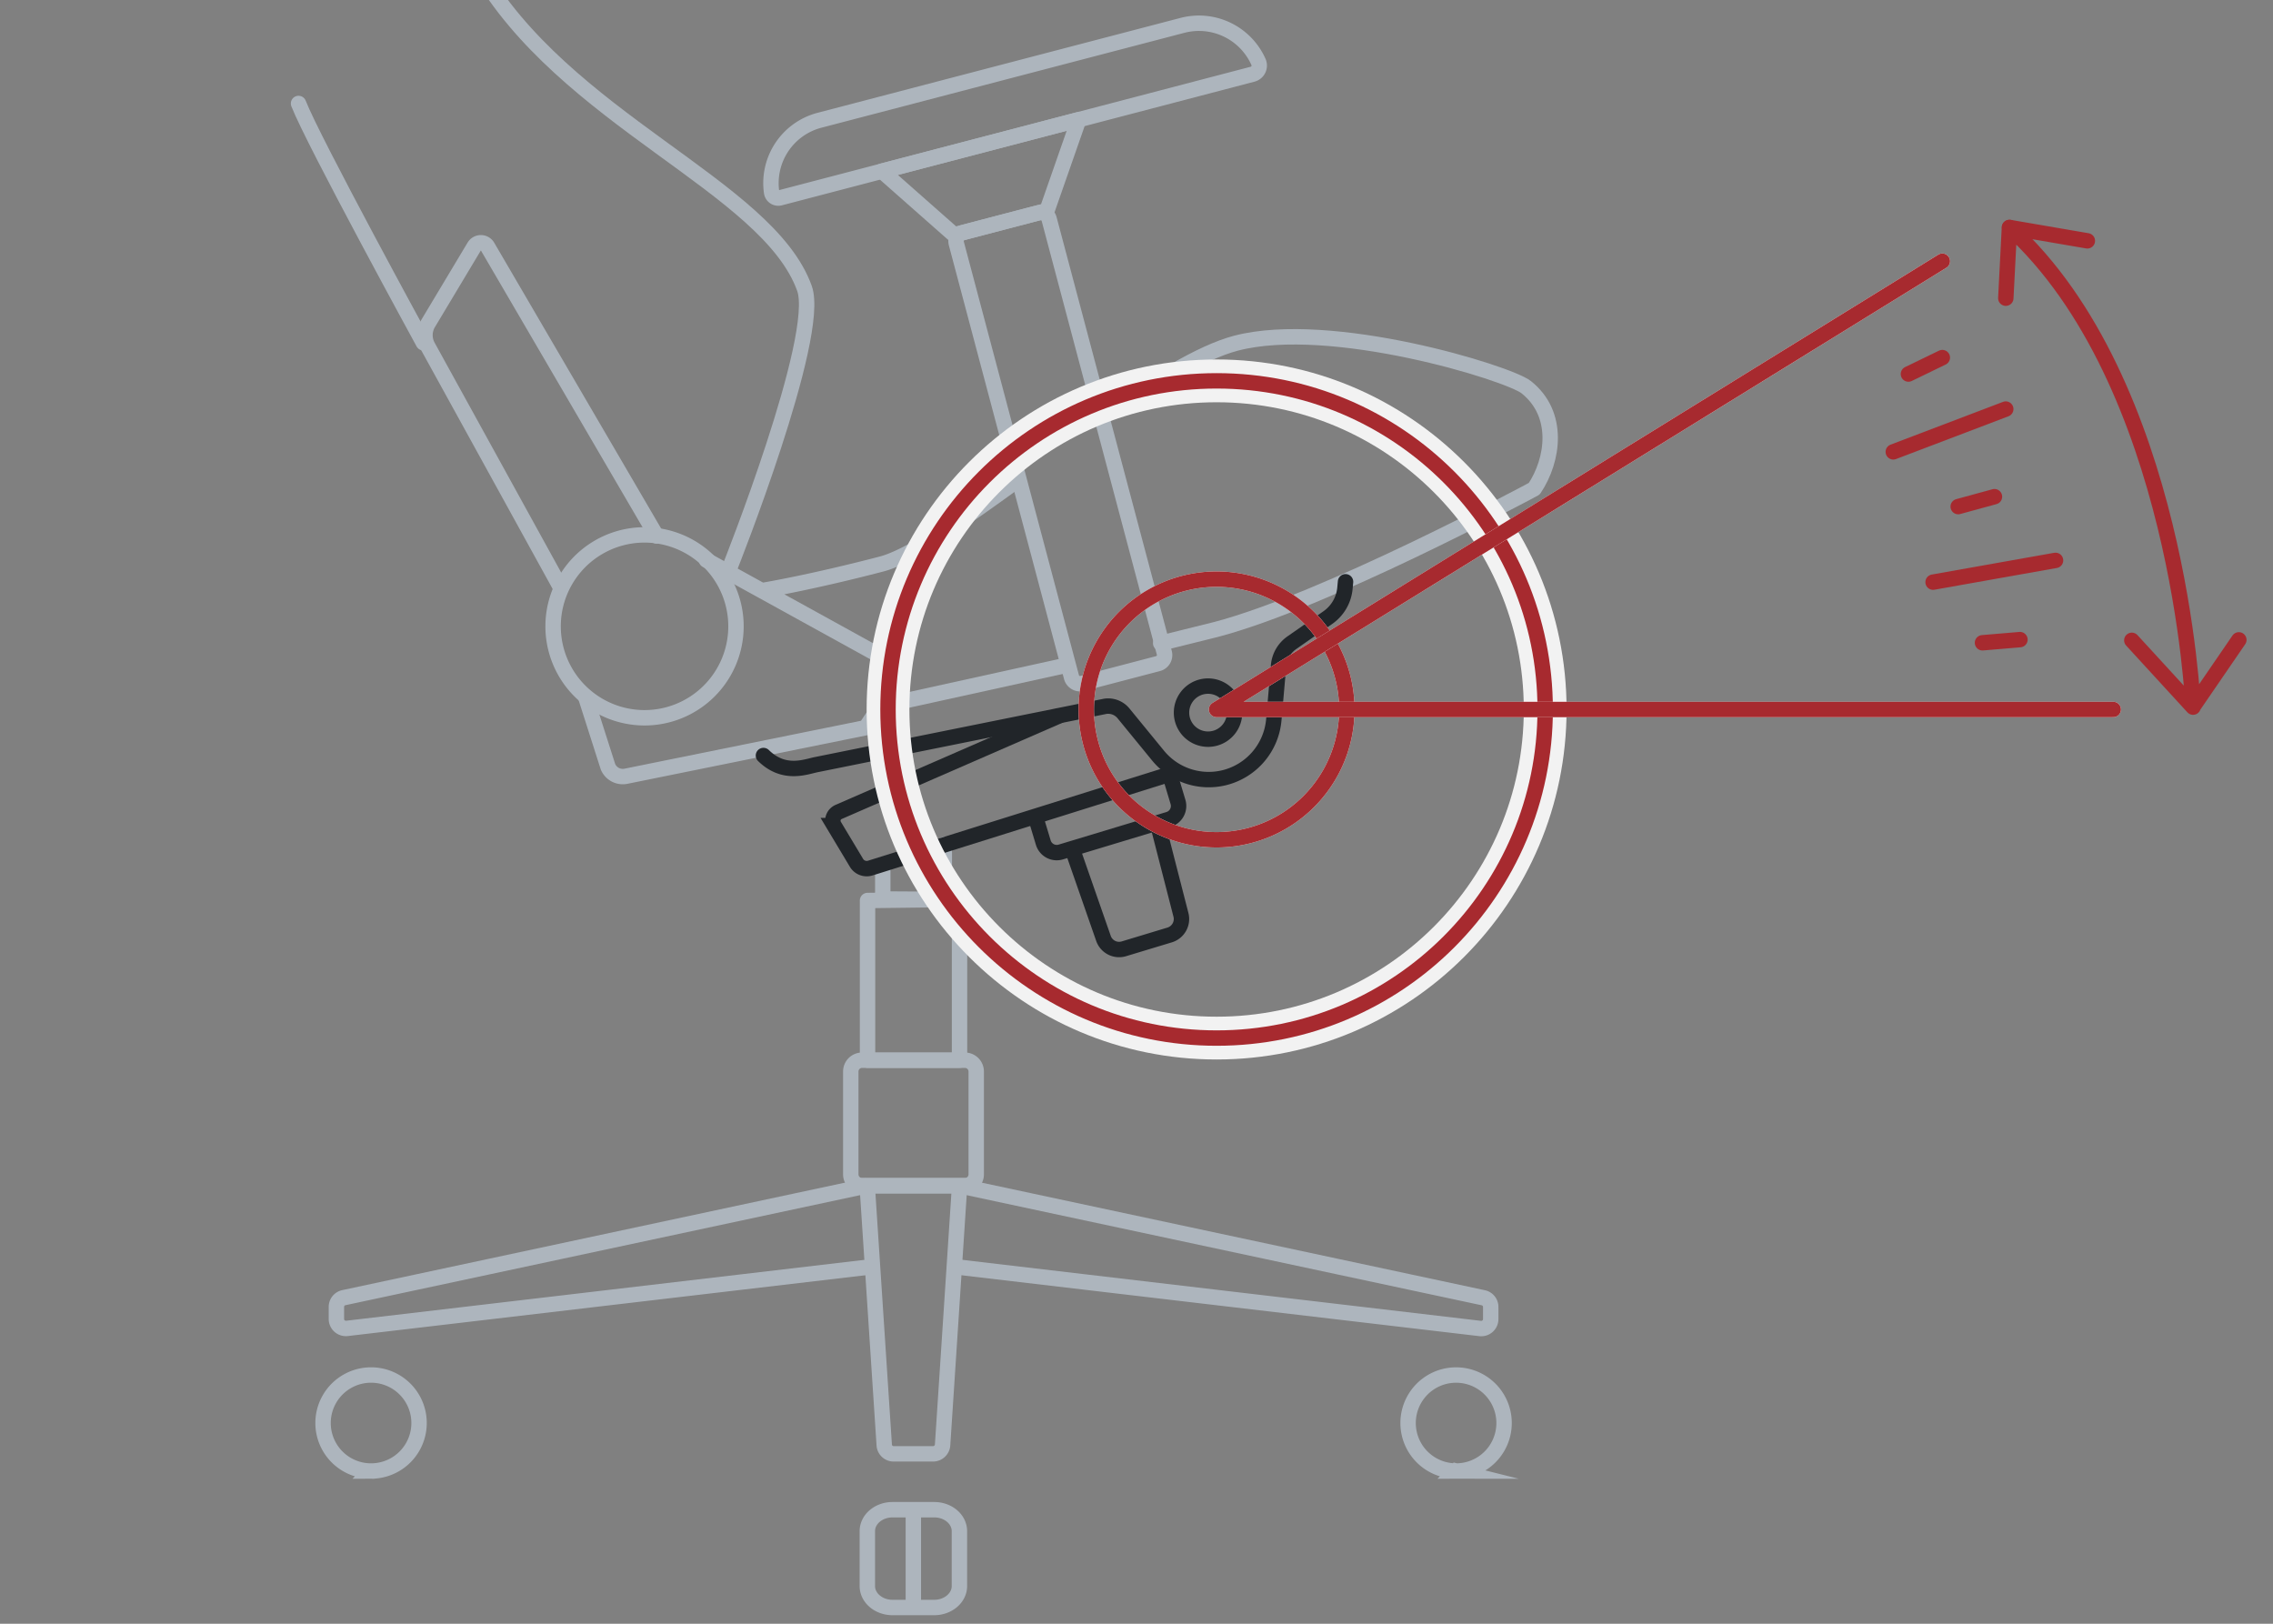 <svg xmlns="http://www.w3.org/2000/svg" width="140" height="100" fill="none" viewBox="0 0 140 100"><rect x="0" y="0" width="140" height="100" fill="#808080" stroke="none"/><g stroke-miterlimit="10" clip-path="url(#clip0_1832_1761)"><path stroke="#ADB5BD" stroke-width=".949" d="M59.432 65.295h-6.334a.694.694 0 0 0-.696.696v6.333c0 .386.311.697.696.697h6.334c.386 0 .696-.31.696-.697v-6.333a.695.695 0 0 0-.696-.696Z"/><path stroke="#ADB5BD" stroke-linejoin="round" stroke-width=".949" d="M53.434 55.458v9.837H59.1V55.39l-5.666.069Z"/><path stroke="#ADB5BD" stroke-linecap="round" stroke-linejoin="round" stroke-width=".949" d="M58.162 52.018v3.37l-3.79-.022v-2.037"/><path stroke="#ADB5BD" stroke-width=".949" d="m58.775 78.008 32.393 3.809a.583.583 0 0 0 .65-.581v-.743a.58.58 0 0 0-.46-.57l-32.233-6.89m-5.384 4.975L21.37 81.811a.584.584 0 0 1-.65-.581v-.742a.58.58 0 0 1 .46-.57l32.233-6.892m36.27 17.569a2.956 2.956 0 1 0 .002-5.912 2.956 2.956 0 0 0-.001 5.912Zm-66.828 0a2.956 2.956 0 1 0-.001-5.913 2.956 2.956 0 0 0 .001 5.913Z"/><path stroke="#ADB5BD" stroke-width=".949" d="M56.256 92.977V99m1.214-9.463h-2.428a.58.58 0 0 1-.58-.547l-1.048-15.964h5.69L58.057 88.99a.59.59 0 0 1-.587.547Zm.07 3.44h-2.566c-.858 0-1.553.592-1.553 1.323v3.377c0 .73.695 1.323 1.553 1.323h2.565c.858 0 1.554-.593 1.554-1.323V94.3c0-.73-.69-1.323-1.554-1.323Z"/><path stroke="#ADB5BD" stroke-linecap="round" stroke-linejoin="round" stroke-width=".949" d="M44.964 34.92s5.65-14.197 4.585-17.16C47.282 11.434 34.73 7.372 29.397-2m-3.32 23.11s-6.793-12.426-7.69-14.737"/><path stroke="#ADB5BD" stroke-linejoin="round" stroke-width=".949" d="M39.624 44.205a5.632 5.632 0 1 0 0-11.263 5.632 5.632 0 0 0 0 11.263Z"/><path stroke="#ADB5BD" stroke-linecap="round" stroke-linejoin="round" stroke-width=".949" d="m34.53 36.18-8.18-14.853a1.437 1.437 0 0 1 .028-1.42l2.83-4.723a.477.477 0 0 1 .823.005l10.407 17.817m-4.36 9.934 1.368 4.28a.99.99 0 0 0 1.105.587l14.767-2.992 1.967-2.956a.705.705 0 0 0-.224-.995L43.51 34.496m3.59 1.846s2.876-.478 7.196-1.606c1.812-.471 4.947-2.675 8.416-5.189"/><path stroke="#ADB5BD" stroke-linejoin="round" stroke-width=".949" d="M72.83 1.562 50.475 7.406a4.002 4.002 0 0 0-2.95 4.436.416.416 0 0 0 .511.345l29.11-7.616a.55.55 0 0 0 .373-.742 4.012 4.012 0 0 0-4.688-2.267h-.001Zm-8.877 11.545-4.66 1.22a.544.544 0 0 0-.39.667l7.092 26.704a.548.548 0 0 0 .667.392l4.66-1.22a.544.544 0 0 0 .391-.667l-7.092-26.705a.546.546 0 0 0-.667-.391Z"/><path stroke="#ADB5BD" stroke-linejoin="round" stroke-width=".949" d="m54.32 10.541 12.121-3.17-1.955 5.597-5.719 1.496-4.447-3.923Z"/><path stroke="#ADB5BD" stroke-linecap="round" stroke-linejoin="round" stroke-width=".949" d="M65.696 40.967 53.961 43.55m13.864-17.794c3.135-2.18 6.132-4.05 8.301-4.62 5.856-1.53 16.78 1.836 17.88 2.71 2.082 1.657 1.685 4.47.494 6.253-.65.352-12.897 6.91-19.611 8.67l-3.4.845"/><path stroke="#212529" stroke-width=".949" d="m72.549 47.52-18.95 5.943a.734.734 0 0 1-.834-.305l-1.387-2.313a.59.59 0 0 1 .288-.846l13.646-5.948m5.971 6.627 1.455 5.666a1.028 1.028 0 0 1-.696 1.237l-2.818.852a1.019 1.019 0 0 1-1.26-.645l-1.927-5.528"/><path stroke="#212529" stroke-width=".949" d="m63.777 50.297.483 1.6a.865.865 0 0 0 1.076.575l6.645-2.008a.865.865 0 0 0 .575-1.075l-.512-1.704"/><path stroke="#212529" stroke-linecap="round" stroke-linejoin="round" stroke-width=".949" d="M47.023 46.53c1.277 1.249 2.6.69 3.262.559l17.788-3.59a1.22 1.22 0 0 1 1.133.443l2.123 2.594a4.03 4.03 0 0 0 4.085 1.358 4.033 4.033 0 0 0 3.043-3.56l.293-3.337a1.926 1.926 0 0 1 .811-1.41l2.226-1.553a2.486 2.486 0 0 0 1.053-1.824l.035-.38"/><path stroke="#212529" stroke-linejoin="round" stroke-width=".949" d="M74.407 45.523a1.634 1.634 0 1 0 0-3.269 1.634 1.634 0 0 0 0 3.269Z"/><path stroke="#F2F2F2" stroke-linejoin="round" stroke-width="2.635" d="M74.933 63.932c11.177 0 20.239-9.06 20.239-20.238 0-11.177-9.061-20.238-20.239-20.238-11.177 0-20.238 9.06-20.238 20.238 0 11.177 9.061 20.238 20.238 20.238Z"/><path stroke="#A72A2F" stroke-linejoin="round" stroke-width=".949" d="M74.933 63.931c11.177 0 20.239-9.06 20.239-20.238 0-11.177-9.061-20.238-20.239-20.238-11.177 0-20.238 9.06-20.238 20.238 0 11.177 9.061 20.238 20.238 20.238Z"/><path stroke="#fff" stroke-width=".949" d="M74.931 51.718a8.025 8.025 0 1 0 0-16.05 8.025 8.025 0 1 0 0 16.05Z"/><path stroke="#A72A2F" stroke-width=".949" d="M74.931 51.718a8.025 8.025 0 1 0 0-16.05 8.025 8.025 0 1 0 0 16.05Z"/><path stroke="#fff" stroke-linecap="round" stroke-linejoin="round" stroke-width=".949" d="M130.162 43.694H74.93l44.704-27.608"/><path stroke="#A72A2F" stroke-linecap="round" stroke-linejoin="round" stroke-width=".949" d="M130.162 43.694H74.93l44.704-27.608m-.57 19.766 7.542-1.34m-9.993-6.684 6.927-2.635m-1.433 14.393 2.307-.195m-6.869-16.356 2.088-1.012m.978 9.176 2.233-.61"/><path stroke="#A72A2F" stroke-linecap="round" stroke-width=".949" d="m128.566 14.832-4.793-.823"/><path stroke="#A72A2F" stroke-linecap="round" stroke-linejoin="round" stroke-width=".949" d="m123.543 18.364.224-4.355c10.453 9.503 11.31 29.54 11.31 29.54l-3.773-4.113m3.773 4.084 2.819-4.113"/></g><defs><clipPath id="clip0_1832_1761"><path fill="#fff" d="M0 0h140v100H0z"/></clipPath></defs></svg>